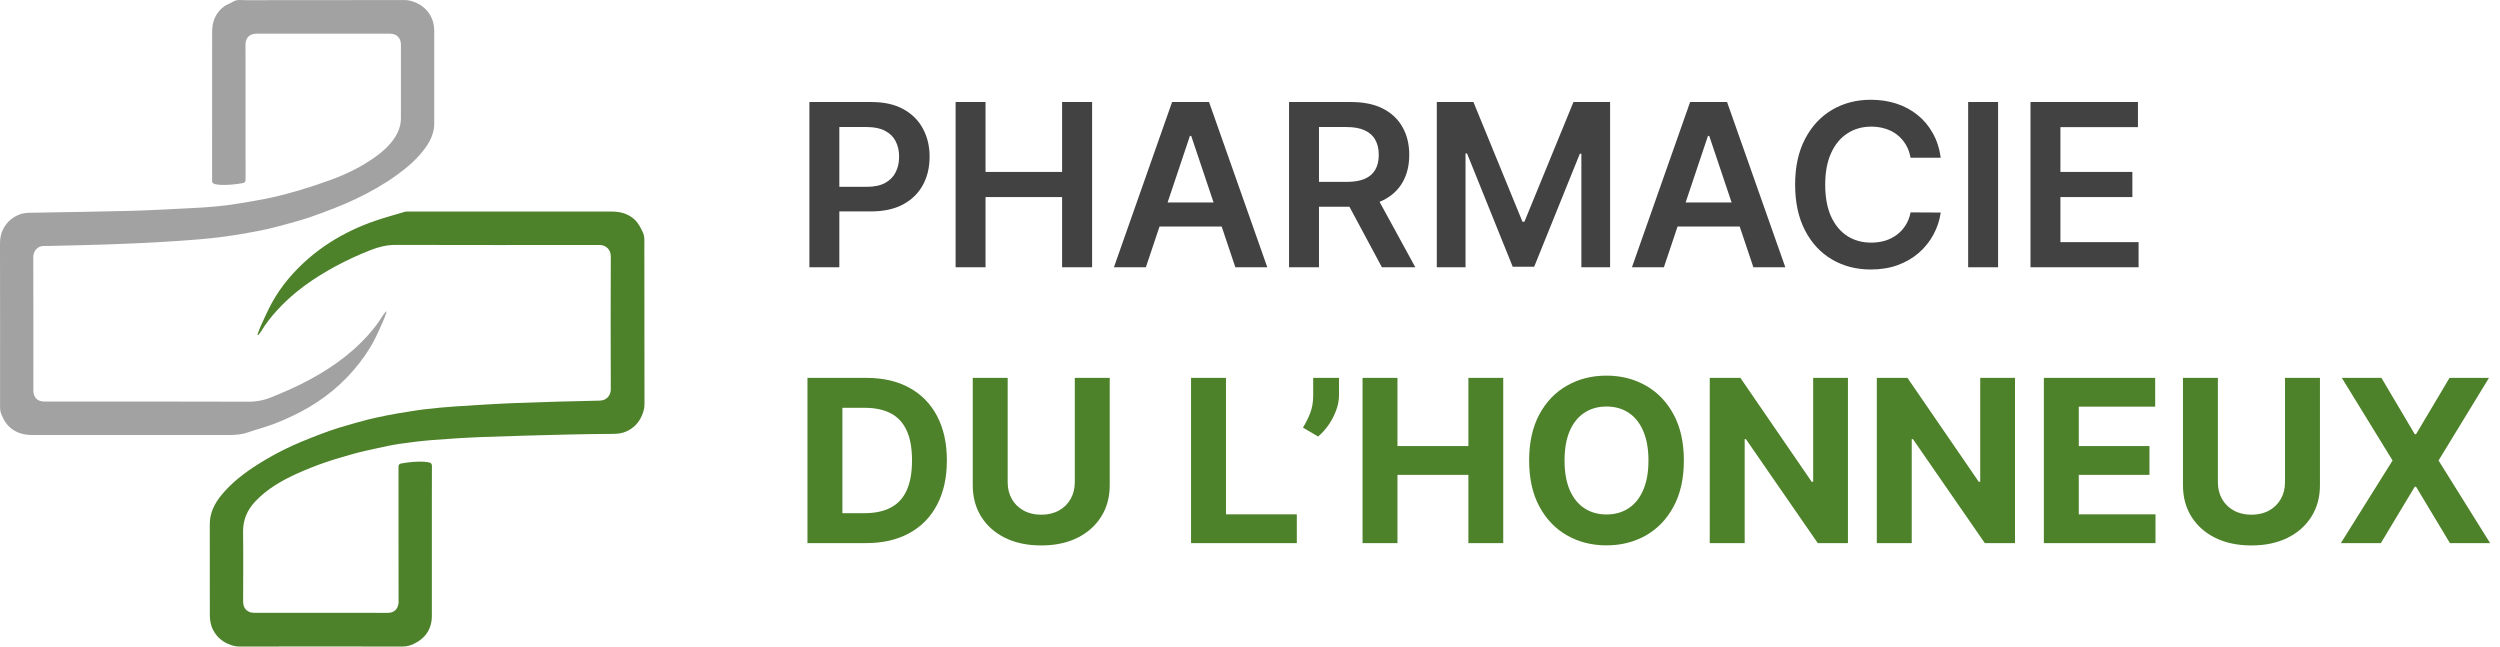 <?xml version="1.0" encoding="UTF-8"?> <svg xmlns="http://www.w3.org/2000/svg" width="580" height="150" viewBox="0 0 580 150" fill="none"><path d="M187.781 62V23.669H202.155C205.1 23.669 207.57 24.218 209.567 25.316C211.576 26.414 213.092 27.924 214.115 29.845C215.15 31.754 215.668 33.925 215.668 36.358C215.668 38.817 215.15 41 214.115 42.909C213.079 44.818 211.551 46.322 209.529 47.42C207.508 48.505 205.019 49.048 202.061 49.048H192.535V43.34H201.126C202.847 43.34 204.257 43.04 205.355 42.441C206.453 41.842 207.265 41.019 207.789 39.971C208.325 38.923 208.593 37.718 208.593 36.358C208.593 34.998 208.325 33.801 207.789 32.765C207.265 31.729 206.447 30.924 205.337 30.351C204.239 29.764 202.822 29.471 201.088 29.471H194.725V62H187.781ZM221.7 62V23.669H228.643V39.896H246.405V23.669H253.368V62H246.405V45.717H228.643V62H221.7ZM265.842 62H258.431L271.925 23.669H280.497L294.011 62H286.599L276.361 31.53H276.061L265.842 62ZM266.086 46.971H286.299V52.548H266.086V46.971ZM299.059 62V23.669H313.433C316.378 23.669 318.849 24.18 320.845 25.203C322.854 26.227 324.37 27.662 325.393 29.508C326.429 31.343 326.947 33.482 326.947 35.928C326.947 38.386 326.423 40.52 325.375 42.329C324.339 44.126 322.81 45.517 320.789 46.503C318.768 47.476 316.285 47.963 313.34 47.963H303.102V42.198H312.404C314.126 42.198 315.536 41.961 316.634 41.487C317.732 41 318.543 40.295 319.067 39.372C319.604 38.436 319.872 37.288 319.872 35.928C319.872 34.568 319.604 33.407 319.067 32.447C318.531 31.474 317.713 30.737 316.615 30.238C315.517 29.727 314.101 29.471 312.367 29.471H306.003V62H299.059ZM318.861 44.631L328.35 62H320.602L311.281 44.631H318.861ZM333.338 23.669H341.836L353.215 51.444H353.664L365.044 23.669H373.541V62H366.878V35.666H366.523L355.929 61.888H350.951L340.357 35.61H340.001V62H333.338V23.669ZM386.025 62H378.613L392.108 23.669H400.68L414.193 62H406.782L396.544 31.53H396.244L386.025 62ZM386.268 46.971H406.482V52.548H386.268V46.971ZM450.251 36.602H443.251C443.051 35.454 442.683 34.437 442.146 33.551C441.61 32.653 440.942 31.892 440.144 31.268C439.345 30.644 438.434 30.176 437.411 29.864C436.4 29.54 435.309 29.377 434.136 29.377C432.052 29.377 430.205 29.901 428.596 30.949C426.986 31.985 425.726 33.507 424.815 35.516C423.904 37.513 423.449 39.952 423.449 42.834C423.449 45.767 423.904 48.237 424.815 50.246C425.738 52.242 426.999 53.752 428.596 54.776C430.205 55.786 432.046 56.291 434.117 56.291C435.265 56.291 436.338 56.142 437.336 55.842C438.347 55.53 439.252 55.075 440.05 54.476C440.861 53.877 441.541 53.141 442.09 52.267C442.652 51.394 443.039 50.396 443.251 49.273L450.251 49.31C449.989 51.132 449.421 52.841 448.547 54.439C447.686 56.036 446.557 57.446 445.16 58.669C443.762 59.879 442.128 60.827 440.256 61.513C438.384 62.187 436.307 62.524 434.023 62.524C430.654 62.524 427.647 61.744 425.002 60.184C422.357 58.625 420.273 56.373 418.751 53.428C417.229 50.483 416.467 46.952 416.467 42.834C416.467 38.704 417.235 35.173 418.77 32.241C420.304 29.296 422.394 27.044 425.04 25.484C427.685 23.924 430.679 23.145 434.023 23.145C436.157 23.145 438.141 23.444 439.975 24.043C441.809 24.642 443.444 25.522 444.879 26.682C446.314 27.83 447.493 29.24 448.416 30.912C449.352 32.572 449.964 34.468 450.251 36.602ZM463.553 23.669V62H456.61V23.669H463.553ZM471.073 62V23.669H496.003V29.49H478.016V39.896H494.711V45.717H478.016V56.179H496.153V62H471.073Z" fill="#424242"></path><path d="M200.92 126H187.332V87.669H201.032C204.888 87.669 208.207 88.436 210.989 89.971C213.772 91.493 215.912 93.683 217.409 96.54C218.919 99.398 219.674 102.817 219.674 106.797C219.674 110.79 218.919 114.221 217.409 117.091C215.912 119.961 213.759 122.163 210.952 123.698C208.157 125.233 204.813 126 200.92 126ZM195.436 119.056H200.583C202.978 119.056 204.994 118.632 206.628 117.783C208.275 116.923 209.51 115.594 210.334 113.797C211.17 111.988 211.588 109.654 211.588 106.797C211.588 103.965 211.17 101.65 210.334 99.853C209.51 98.056 208.281 96.734 206.647 95.885C205.012 95.037 202.997 94.612 200.601 94.612H195.436V119.056ZM249.353 87.669H257.457V112.562C257.457 115.357 256.79 117.802 255.455 119.898C254.132 121.995 252.279 123.629 249.896 124.802C247.513 125.963 244.736 126.543 241.567 126.543C238.385 126.543 235.603 125.963 233.22 124.802C230.836 123.629 228.983 121.995 227.661 119.898C226.338 117.802 225.677 115.357 225.677 112.562V87.669H233.781V111.869C233.781 113.329 234.099 114.627 234.736 115.762C235.384 116.898 236.295 117.79 237.468 118.439C238.641 119.087 240.007 119.412 241.567 119.412C243.139 119.412 244.506 119.087 245.666 118.439C246.839 117.79 247.743 116.898 248.38 115.762C249.029 114.627 249.353 113.329 249.353 111.869V87.669ZM276.323 126V87.669H284.428V119.318H300.861V126H276.323ZM310.649 87.669V91.712C310.649 92.859 310.425 94.032 309.976 95.23C309.539 96.416 308.952 97.538 308.216 98.599C307.48 99.647 306.675 100.539 305.802 101.276L302.283 99.198C302.907 98.212 303.456 97.121 303.93 95.923C304.417 94.725 304.66 93.334 304.66 91.749V87.669H310.649ZM316.11 126V87.669H324.214V103.484H340.666V87.669H348.751V126H340.666V110.166H324.214V126H316.11ZM390.657 106.834C390.657 111.014 389.865 114.57 388.28 117.503C386.708 120.435 384.562 122.675 381.842 124.222C379.134 125.757 376.09 126.524 372.708 126.524C369.302 126.524 366.245 125.75 363.537 124.203C360.83 122.656 358.69 120.416 357.118 117.484C355.545 114.552 354.759 111.002 354.759 106.834C354.759 102.654 355.545 99.098 357.118 96.166C358.69 93.234 360.83 91 363.537 89.466C366.245 87.918 369.302 87.145 372.708 87.145C376.09 87.145 379.134 87.918 381.842 89.466C384.562 91 386.708 93.234 388.28 96.166C389.865 99.098 390.657 102.654 390.657 106.834ZM382.441 106.834C382.441 104.127 382.035 101.843 381.224 99.984C380.426 98.125 379.297 96.715 377.837 95.754C376.377 94.793 374.667 94.313 372.708 94.313C370.749 94.313 369.04 94.793 367.58 95.754C366.12 96.715 364.985 98.125 364.174 99.984C363.375 101.843 362.976 104.127 362.976 106.834C362.976 109.542 363.375 111.825 364.174 113.685C364.985 115.544 366.12 116.954 367.58 117.915C369.04 118.875 370.749 119.356 372.708 119.356C374.667 119.356 376.377 118.875 377.837 117.915C379.297 116.954 380.426 115.544 381.224 113.685C382.035 111.825 382.441 109.542 382.441 106.834ZM428.722 87.669V126H421.722L405.046 101.875H404.765V126H396.661V87.669H403.773L420.318 111.776H420.655V87.669H428.722ZM467.479 87.669V126H460.479L443.803 101.875H443.522V126H435.418V87.669H442.53L459.075 111.776H459.412V87.669H467.479ZM474.175 126V87.669H500.004V94.35H482.279V103.484H498.675V110.166H482.279V119.318H500.078V126H474.175ZM530.123 87.669H538.227V112.562C538.227 115.357 537.56 117.802 536.225 119.898C534.902 121.995 533.049 123.629 530.666 124.802C528.283 125.963 525.506 126.543 522.337 126.543C519.155 126.543 516.373 125.963 513.989 124.802C511.606 123.629 509.753 121.995 508.431 119.898C507.108 117.802 506.447 115.357 506.447 112.562V87.669H514.551V111.869C514.551 113.329 514.869 114.627 515.505 115.762C516.154 116.898 517.065 117.79 518.238 118.439C519.411 119.087 520.777 119.412 522.337 119.412C523.909 119.412 525.275 119.087 526.436 118.439C527.609 117.79 528.513 116.898 529.15 115.762C529.799 114.627 530.123 113.329 530.123 111.869V87.669ZM552.494 87.669L560.224 100.733H560.523L568.29 87.669H577.443L565.745 106.834L577.705 126H568.384L560.523 112.917H560.224L552.363 126H543.079L555.077 106.834L543.304 87.669H552.494Z" fill="#4D822A"></path><path d="M59.728 77.677C59.962 77.037 60.152 76.376 60.438 75.759C61.289 73.917 62.093 72.047 63.07 70.271C65.237 66.339 68.121 62.974 71.501 60.029C74.6 57.328 78.038 55.142 81.739 53.381C83.443 52.571 85.192 51.86 86.977 51.251C89.265 50.467 91.603 49.831 93.921 49.137C94.089 49.094 94.263 49.075 94.436 49.082C110.252 49.082 126.067 49.082 141.883 49.082C143.9 49.082 145.721 49.545 147.228 50.944C148.109 51.763 148.616 52.807 149.135 53.886C149.601 54.856 149.488 55.801 149.489 56.761C149.505 69.107 149.489 81.456 149.523 93.801C149.523 94.796 149.251 95.655 148.87 96.518C148.153 98.145 146.969 99.325 145.363 100.07C144.416 100.508 143.415 100.65 142.375 100.66C138.938 100.691 135.501 100.716 132.062 100.803C125.395 100.97 118.728 101.133 112.064 101.382C108.127 101.53 104.193 101.788 100.265 102.095C97.723 102.293 95.186 102.615 92.662 102.979C90.919 103.229 89.195 103.622 87.472 103.996C85.675 104.385 83.869 104.771 82.095 105.263C79.788 105.9 77.487 106.571 75.226 107.355C73.145 108.077 71.089 108.895 69.076 109.798C65.436 111.433 61.992 113.4 59.215 116.341C57.343 118.328 56.352 120.634 56.392 123.437C56.468 128.782 56.419 134.129 56.406 139.474C56.406 140.621 56.785 141.523 57.886 141.981C58.234 142.127 58.65 142.163 59.036 142.164C63.451 142.175 67.867 142.177 72.282 142.17C78.163 142.17 84.045 142.173 89.927 142.179C90.818 142.179 91.549 141.909 92.041 141.17C92.251 140.857 92.35 140.459 92.443 140.085C92.504 139.846 92.466 139.582 92.466 139.328C92.466 129 92.461 118.671 92.452 108.343C92.452 107.899 92.599 107.615 93.056 107.531C94.797 107.208 96.556 107.033 98.326 107.119C98.75 107.147 99.171 107.205 99.587 107.294C100.018 107.378 100.212 107.657 100.209 108.109C100.195 110.174 100.189 112.239 100.191 114.305C100.191 123.813 100.191 133.321 100.191 142.83C100.191 145.947 98.71 148.085 95.956 149.403C95.118 149.806 94.199 150.01 93.27 150C80.704 149.967 68.136 149.967 55.568 150C54.607 150 53.77 149.755 52.933 149.391C51.466 148.773 50.255 147.671 49.5 146.269C48.884 145.141 48.68 143.925 48.679 142.674C48.67 135.656 48.687 128.639 48.669 121.622C48.662 118.963 49.791 116.782 51.419 114.803C53.77 111.945 56.677 109.741 59.774 107.763C62.316 106.151 64.965 104.711 67.701 103.454C69.053 102.826 70.439 102.265 71.826 101.713C73.371 101.098 74.921 100.493 76.492 99.944C77.858 99.466 79.246 99.053 80.635 98.649C82.297 98.165 83.962 97.689 85.641 97.269C87.075 96.911 88.529 96.631 89.977 96.33C90.717 96.177 91.46 96.041 92.206 95.921C94.305 95.587 96.399 95.208 98.509 94.956C100.95 94.665 103.398 94.438 105.853 94.276C110.525 93.973 115.199 93.673 119.878 93.493C126.305 93.246 132.736 93.085 139.167 92.944C140.704 92.91 141.708 91.751 141.702 90.339C141.663 80.042 141.663 69.746 141.702 59.449C141.708 57.935 140.595 56.831 139.073 56.834C123.32 56.86 107.568 56.855 91.815 56.82C89.766 56.812 87.903 57.264 86.044 57.995C83.268 59.074 80.56 60.321 77.935 61.729C72.776 64.52 68.001 67.825 64.062 72.231C62.789 73.656 61.612 75.154 60.629 76.799C60.421 77.146 60.131 77.446 59.88 77.767L59.728 77.677Z" fill="#4D822A"></path><path d="M89.695 72.34C89.458 72.991 89.254 73.657 88.976 74.29C88.39 75.631 87.79 76.966 87.15 78.281C86.141 80.357 84.879 82.279 83.473 84.106C79.737 88.953 75.112 92.752 69.702 95.575C67.706 96.612 65.652 97.536 63.552 98.343C61.549 99.116 59.451 99.636 57.418 100.339C55.99 100.833 54.542 100.921 53.051 100.92C37.866 100.903 22.681 100.903 7.494 100.92C5.277 100.92 3.331 100.323 1.801 98.649C1.125 97.91 0.7 97.028 0.309 96.101C-0.022 95.315 0.017 94.543 0.017 93.755C0.017 81.33 0.031 68.904 0 56.478C0 55.23 0.217 54.091 0.803 53.011C1.655 51.439 2.926 50.362 4.616 49.731C5.797 49.29 7.006 49.366 8.212 49.342C15.686 49.194 23.161 49.11 30.627 48.91C35.263 48.785 39.888 48.493 44.518 48.276C48.315 48.098 52.1 47.779 55.85 47.136C58.238 46.726 60.635 46.346 63 45.827C65.244 45.334 67.468 44.734 69.669 44.074C72.052 43.361 74.42 42.583 76.754 41.725C80.444 40.367 83.973 38.649 87.176 36.331C88.879 35.096 90.441 33.698 91.597 31.907C92.48 30.54 93.01 29.054 93.012 27.413C93.021 21.72 93.021 16.028 93.012 10.335C93.012 8.794 92.021 7.819 90.483 7.818C80.154 7.813 69.826 7.813 59.497 7.818C57.904 7.819 56.959 8.774 56.959 10.344C56.959 20.768 56.963 31.191 56.973 41.613C56.973 42.065 56.865 42.383 56.372 42.472C54.613 42.79 52.844 42.977 51.054 42.879C50.63 42.85 50.21 42.787 49.796 42.69C49.392 42.6 49.206 42.325 49.206 41.896C49.214 30.401 49.217 18.906 49.214 7.409C49.214 4.978 50.025 2.963 51.984 1.493C52.578 1.049 53.344 0.844 53.971 0.437C54.938 -0.191 55.996 0.043 57.017 0.042C69.301 0.025 81.585 0.043 93.869 0.008C94.832 0.008 95.666 0.261 96.503 0.623C97.97 1.239 99.18 2.341 99.929 3.745C100.503 4.798 100.735 5.933 100.738 7.11C100.751 14.284 100.753 21.459 100.744 28.635C100.744 30.682 99.974 32.473 98.816 34.117C96.966 36.742 94.57 38.801 91.987 40.662C89.01 42.806 85.821 44.59 82.518 46.169C80.903 46.941 79.245 47.63 77.581 48.289C75.654 49.052 73.71 49.777 71.751 50.449C70.294 50.948 68.804 51.358 67.319 51.767C65.559 52.252 63.796 52.732 62.02 53.144C60.472 53.501 58.904 53.767 57.342 54.06C56.522 54.215 55.697 54.344 54.874 54.476C49.124 55.422 43.32 55.786 37.512 56.135C29.437 56.622 21.352 56.843 13.264 57.013C12.255 57.033 11.246 57.097 10.236 57.065C8.699 57.016 7.716 58.285 7.721 59.635C7.758 69.963 7.74 80.293 7.741 90.621C7.741 92.195 8.699 93.159 10.273 93.159C26.089 93.159 41.906 93.13 57.722 93.19C59.727 93.196 61.558 92.777 63.349 92.014C65.494 91.099 67.653 90.208 69.737 89.169C75.588 86.253 80.974 82.676 85.376 77.765C86.64 76.356 87.808 74.87 88.782 73.239C88.993 72.886 89.289 72.582 89.545 72.257L89.695 72.34Z" fill="#A2A2A2"></path></svg> 